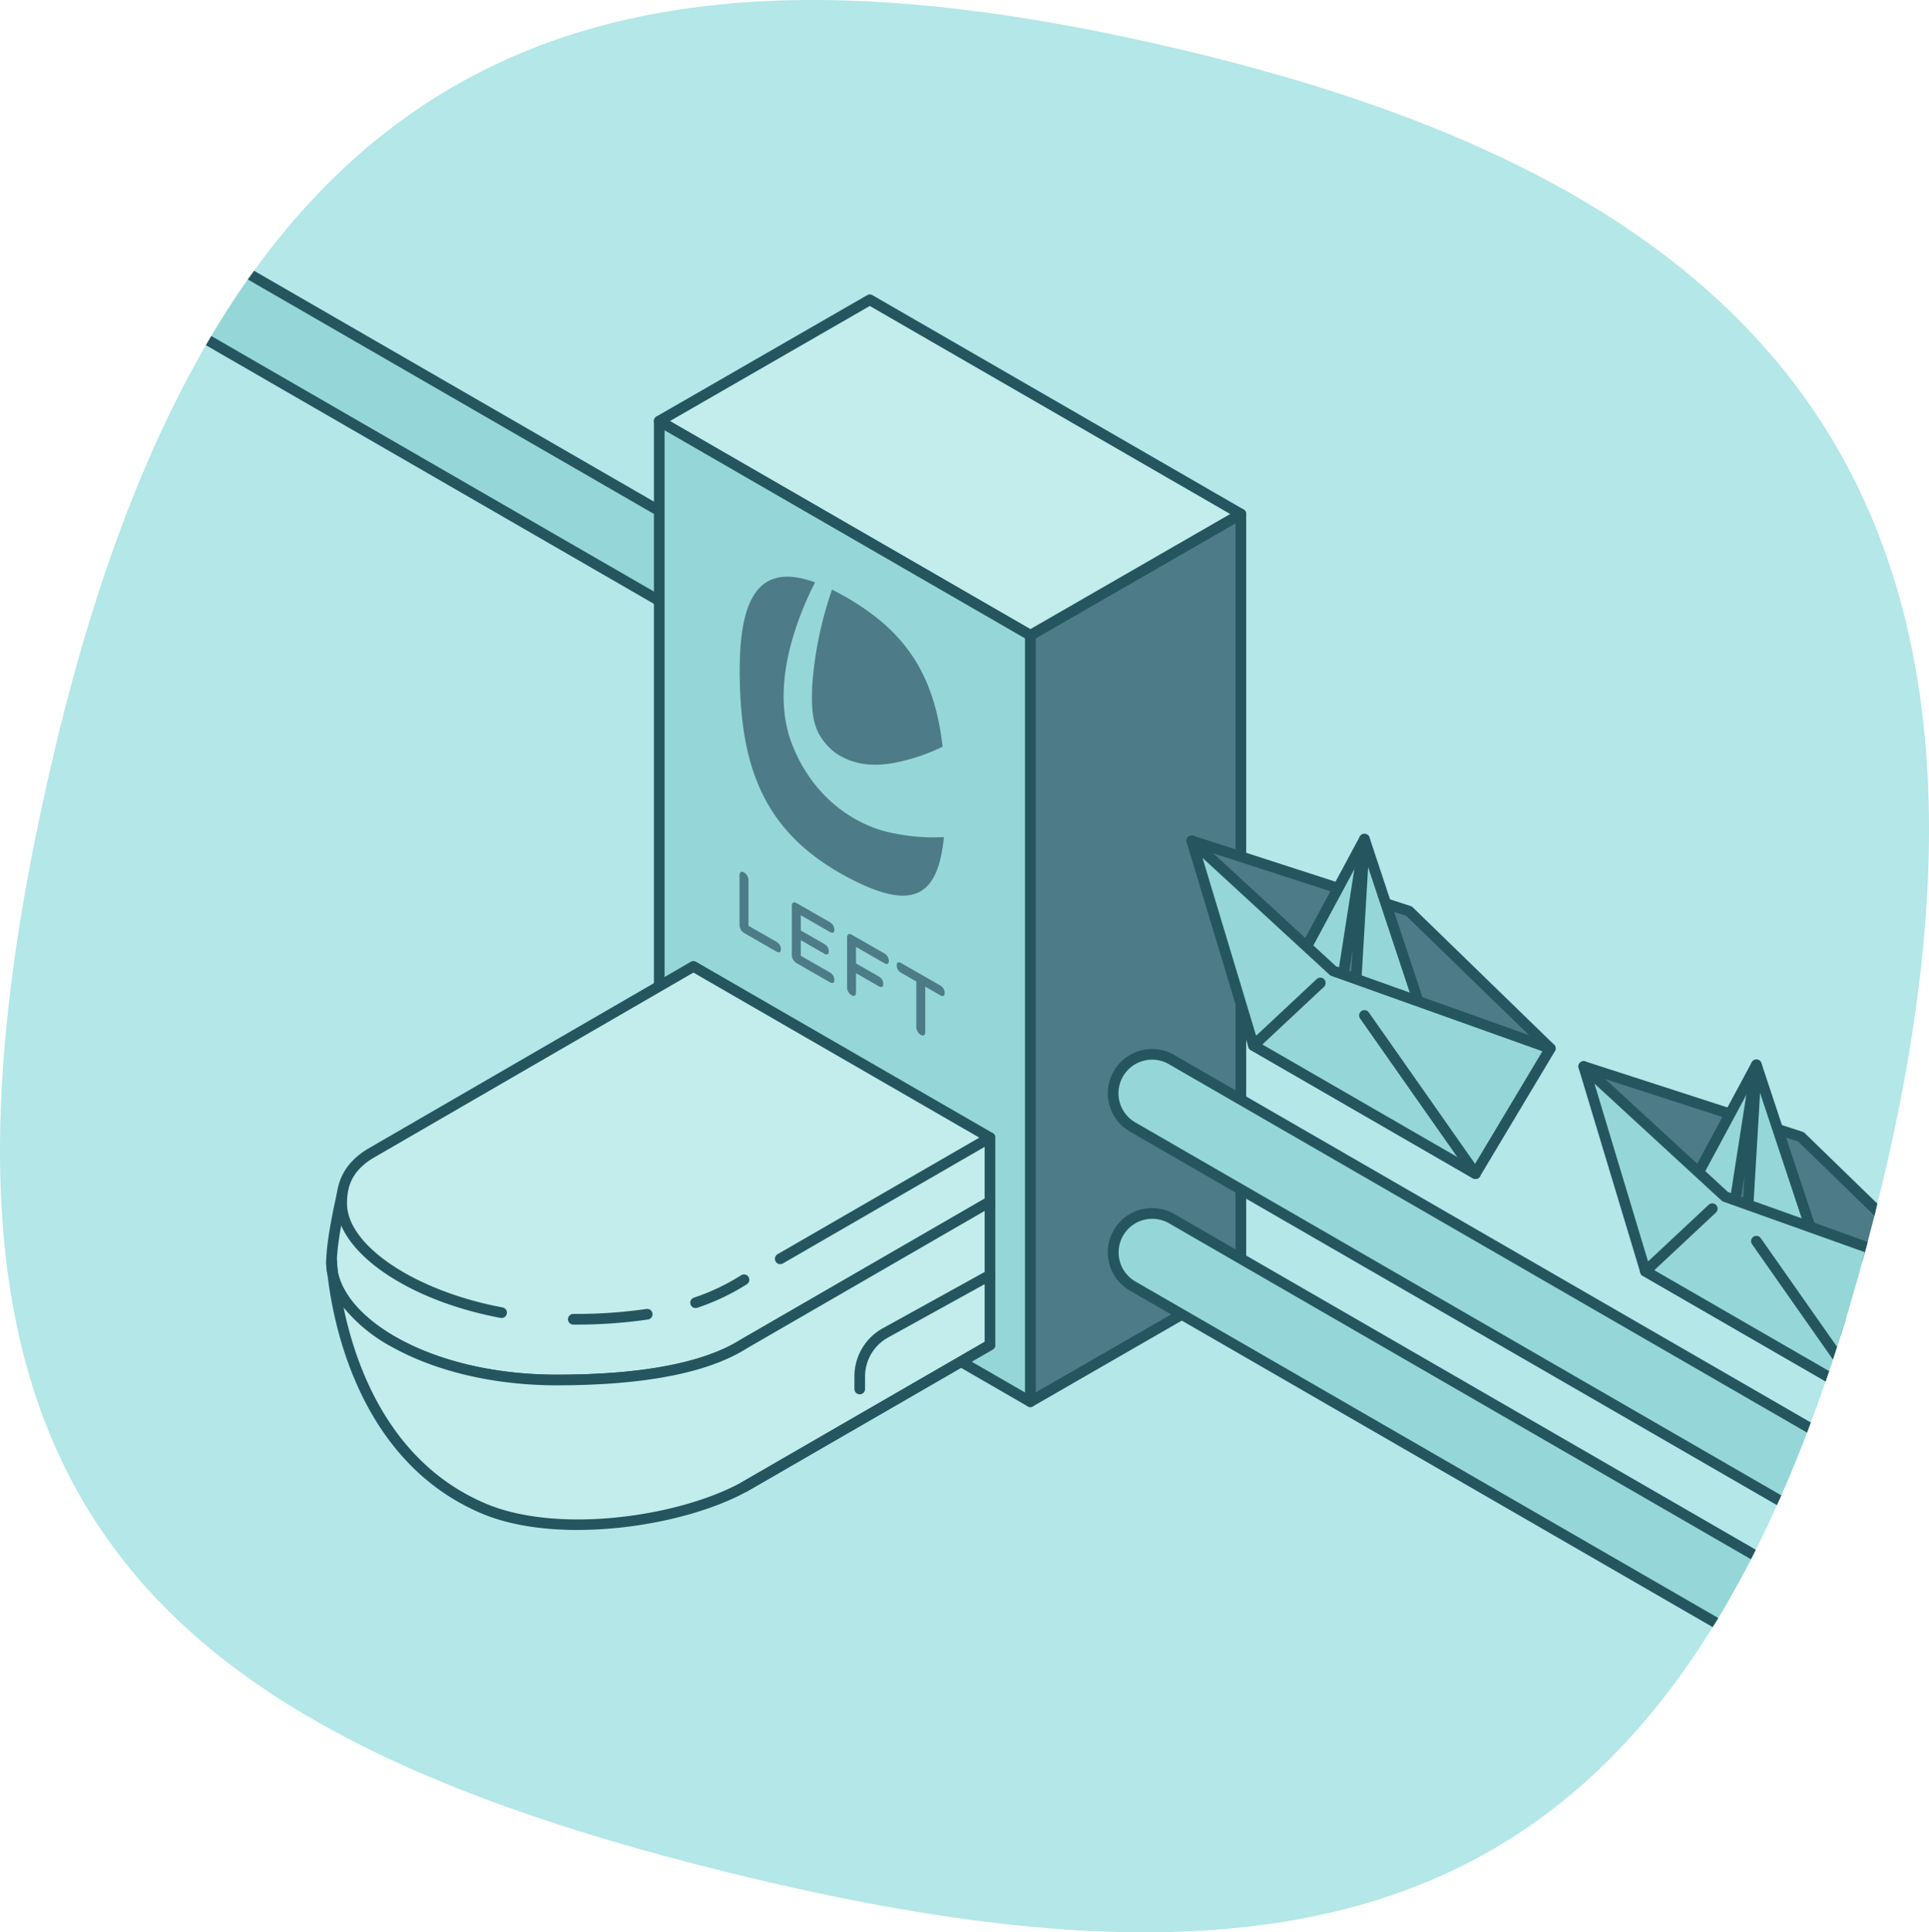 <svg xmlns="http://www.w3.org/2000/svg" xmlns:xlink="http://www.w3.org/1999/xlink" width="586.984" height="588.026" viewBox="0 0 586.984 588.026">
  <defs>
    <clipPath id="clip-path">
      <path id="Pfad_5364" data-name="Pfad 5364" d="M286.914,338.8C233.521,561.927,307,637.481,498.342,683.268S791.4,686.6,842.8,471.83s-41.138-303.7-211.431-344.456c-40.941-9.8-79.034-15.56-114-15.562-110.478,0-189.891,57.5-230.447,226.987" transform="translate(-269.977 -111.812)" fill="none"/>
    </clipPath>
    <clipPath id="clip-path-2">
      <path id="Pfad_5371" data-name="Pfad 5371" d="M286.914,338.8C233.521,561.927,307,637.481,498.342,683.268S791.4,686.6,842.8,471.83s-41.138-303.7-211.431-344.456c-40.942-9.8-79.035-15.56-114-15.562-110.478,0-189.891,57.5-230.447,226.987" transform="translate(-269.977 -111.812)" fill="none"/>
    </clipPath>
  </defs>
  <g id="Gruppe_1123" data-name="Gruppe 1123" transform="translate(-291.865 -120.876)">
    <g id="Gruppe_1137" data-name="Gruppe 1137">
      <path id="Pfad_5361" data-name="Pfad 5361" d="M842.8,471.829c51.392-214.768-41.137-303.7-211.431-344.456s-291.057-11.7-344.45,211.425S307,637.479,498.341,683.266,791.4,686.6,842.8,471.829" transform="translate(21.888 9.065)" fill="#b3e7e8"/>
    </g>
  </g>
  <g id="Gruppe_1125" data-name="Gruppe 1125" transform="translate(0 0.001)">
    <g id="Gruppe_1124" data-name="Gruppe 1124" clip-path="url(#clip-path)">
      <path id="Pfad_5362" data-name="Pfad 5362" d="M534.232,325.93a11.8,11.8,0,0,1-5.913-1.589L7.374,23.572A11.849,11.849,0,0,1,19.222,3.05L540.168,303.818a11.851,11.851,0,0,1-5.935,22.112" transform="translate(-291.744 -120.756)" fill="#95d7d9"/>
      <path id="Pfad_5363" data-name="Pfad 5363" d="M534.361,327.673h-.011a13.425,13.425,0,0,1-6.723-1.808L6.683,25.1A13.471,13.471,0,0,1,20.148,1.762L541.1,302.535a13.472,13.472,0,0,1-6.738,25.137m-.008-3.243h.008a10.229,10.229,0,0,0,5.117-19.086L18.533,4.575A10.228,10.228,0,0,0,8.311,22.293l520.94,300.765a10.18,10.18,0,0,0,5.1,1.372Z" transform="translate(-291.866 -120.877)" fill="#25565f"/>
    </g>
  </g>
  <g id="Gruppe_1127" data-name="Gruppe 1127" transform="translate(0 0.001)">
    <g id="Gruppe_1126" data-name="Gruppe 1126" clip-path="url(#clip-path-2)">
      <path id="Pfad_5365" data-name="Pfad 5365" d="M559.983,293.4V526.626l64.071-36.9V256.5Z" transform="translate(-246.465 -100.081)" fill="#4e7b88"/>
      <path id="Pfad_5366" data-name="Pfad 5366" d="M560.106,528.369a1.62,1.62,0,0,1-1.622-1.622V293.525a1.621,1.621,0,0,1,.812-1.405l64.071-36.9a1.621,1.621,0,0,1,2.431,1.405V489.846a1.623,1.623,0,0,1-.812,1.405l-64.071,36.9a1.626,1.626,0,0,1-.81.216m1.622-233.907v229.48l60.828-35.033V259.43Z" transform="translate(-246.586 -100.203)" fill="#25565f"/>
      <path id="Pfad_5367" data-name="Pfad 5367" d="M455.539,233.1,568.45,298.292l64.071-36.9L519.61,196.2Z" transform="translate(-254.933 -104.97)" fill="#c3ecec"/>
      <path id="Pfad_5368" data-name="Pfad 5368" d="M568.571,300.035a1.626,1.626,0,0,1-.811-.217L454.85,234.629a1.621,1.621,0,0,1,0-2.809l64.071-36.9a1.624,1.624,0,0,1,1.62,0l112.911,65.19a1.621,1.621,0,0,1,0,2.809l-64.071,36.9a1.626,1.626,0,0,1-.81.216M458.907,233.227l109.665,63.315L629.4,261.511,519.731,198.2Z" transform="translate(-255.054 -105.092)" fill="#25565f"/>
      <path id="Pfad_5369" data-name="Pfad 5369" d="M568.453,295.526V528.748L455.542,463.56V230.337Z" transform="translate(-254.932 -102.203)" fill="#95d7d9"/>
      <path id="Pfad_5370" data-name="Pfad 5370" d="M568.574,530.491a1.626,1.626,0,0,1-.811-.217L454.853,465.085a1.622,1.622,0,0,1-.811-1.4V230.459a1.622,1.622,0,0,1,2.432-1.4l112.911,65.189a1.622,1.622,0,0,1,.811,1.4V528.87a1.622,1.622,0,0,1-1.622,1.622M457.285,462.745l109.667,63.316V296.584L457.285,233.267Z" transform="translate(-255.054 -102.324)" fill="#25565f"/>
    </g>
  </g>
  <g id="Gruppe_1129" data-name="Gruppe 1129" transform="translate(0 0.001)">
    <g id="Gruppe_1128" data-name="Gruppe 1128" clip-path="url(#clip-path)">
      <path id="Pfad_5372" data-name="Pfad 5372" d="M507.071,279.058c-.842-.458-1.659-.877-2.461-1.272-.289.875-.581,1.749-.858,2.629a113.421,113.421,0,0,0-5.178,26.937c-.079,4.623-.315,9.471,1.893,14.014a18.448,18.448,0,0,0,5.6,6.378c8.251,5.336,17.361,3.157,24.54.959a70.8,70.8,0,0,0,7.676-3.1c-2.508-21.621-10.944-35.528-31.208-46.547" transform="translate(-251.448 -98.356)" fill="#4e7b88"/>
      <path id="Pfad_5373" data-name="Pfad 5373" d="M524.173,352.043c-9.966-2.083-23.061-9.686-29.821-26.309-6.325-15.489-1.006-34.518,6.76-49.872-18.014-6.544-23.327,6.109-22.911,29.405.468,26.295,6.932,46.27,32.043,59.927,20.557,11.175,28.256,6.477,30.084-11.8a60.7,60.7,0,0,1-16.153-1.352" transform="translate(-253.097 -98.651)" fill="#4e7b88"/>
      <path id="Pfad_5374" data-name="Pfad 5374" d="M489.382,378.526a2.612,2.612,0,0,1,1.351,2.246c0,.928-.528,1.2-1.351.724l-9.778-5.608a2.939,2.939,0,0,1-1.466-2.585V358.366c0-1.091.5-1.455,1.374-.957a2.829,2.829,0,0,1,1.351,2.52v13.712Z" transform="translate(-253.1 -91.918)" fill="#4e7b88"/>
      <path id="Pfad_5375" data-name="Pfad 5375" d="M504.45,387.149A2.613,2.613,0,0,1,505.8,389.4c0,.928-.528,1.2-1.351.725l-10.123-5.8a2.939,2.939,0,0,1-1.465-2.585V366.956c0-1.09.549-1.43,1.465-.9l10.123,5.8a2.659,2.659,0,0,1,1.351,2.27c0,.928-.528,1.171-1.351.7l-8.865-5.081v4.635l7.169,4.108a2.616,2.616,0,0,1,1.351,2.248c0,.9-.5,1.183-1.351.7l-7.169-4.108v4.744Z" transform="translate(-251.907 -91.219)" fill="#4e7b88"/>
      <path id="Pfad_5376" data-name="Pfad 5376" d="M519.766,380.641a2.655,2.655,0,0,1,1.351,2.27c0,.926-.526,1.17-1.351.7l-8.635-4.951v5.016l6.962,3.992a2.57,2.57,0,0,1,1.329,2.232c0,.928-.5,1.211-1.329.738l-6.962-3.992v5.73c0,1.091-.5,1.455-1.351.973a2.838,2.838,0,0,1-1.374-2.533V375.872c0-1.091.55-1.429,1.466-.9Z" transform="translate(-250.647 -90.496)" fill="#4e7b88"/>
      <path id="Pfad_5377" data-name="Pfad 5377" d="M535.645,389.751a2.613,2.613,0,0,1,1.329,2.261c0,.928-.5,1.184-1.329.71l-4.581-2.626v13.712c0,1.091-.526,1.442-1.374.957a2.862,2.862,0,0,1-1.351-2.52V388.534l-4.626-2.653a2.569,2.569,0,0,1-1.329-2.233c0-.928.5-1.211,1.329-.737Z" transform="translate(-249.513 -89.851)" fill="#4e7b88"/>
      <path id="Pfad_5378" data-name="Pfad 5378" d="M563.654,451.534V432.042L366.755,448.3s-3.459,14.423-3.459,21.642c0,17.966,29.637,35.851,68.54,35.851,23.438,0,44.2-2.9,57-11.027Z" transform="translate(-262.411 -85.849)" fill="#c3ecec"/>
      <path id="Pfad_5379" data-name="Pfad 5379" d="M431.958,507.539c-18.593,0-36.221-4.044-49.638-11.387-13.043-7.139-20.524-16.646-20.524-26.085,0-7.328,3.361-21.424,3.5-22.02a1.624,1.624,0,0,1,1.444-1.238l196.9-16.262a1.623,1.623,0,0,1,1.755,1.616v19.492a1.623,1.623,0,0,1-.81,1.4L489.773,496.3c-11.735,7.45-31.205,11.244-57.815,11.244m-63.768-57.6c-.8,3.523-3.15,14.336-3.15,20.123,0,16.19,27.483,34.229,66.919,34.229,25.984,0,44.869-3.625,56.134-10.774l74.062-42.8V433.925Zm195.586,1.711h0Z" transform="translate(-262.533 -85.971)" fill="#25565f"/>
      <path id="Pfad_5380" data-name="Pfad 5380" d="M563.654,450.072v43.594L488.843,536.9c-19.718,10.827-57.023,15.892-79.125,6.6-46.854-19.7-46.421-82.236-46.421-75.017,0,17.966,29.637,35.852,68.54,35.852,23.438,0,44.2-2.9,57-11.027Z" transform="translate(-262.411 -84.388)" fill="#c3ecec"/>
      <path id="Pfad_5381" data-name="Pfad 5381" d="M438.286,550.09c-10.619,0-20.83-1.507-29.073-4.972-37.189-15.632-45.287-57.488-47.016-72.71a18.511,18.511,0,0,1-.4-3.8v-.195c0-1.7.983-1.983,1.57-2,.385-.008,1.578.081,1.7,1.821.061.882.163,2.1.329,3.6,3.329,15.268,29.733,31,66.565,31,25.984,0,44.869-3.625,56.134-10.774l74.87-43.272a1.621,1.621,0,0,1,2.433,1.4v43.594a1.624,1.624,0,0,1-.81,1.4l-74.81,43.231c-12.652,6.948-32.706,11.666-51.491,11.666m-71.2-67.686c3.785,18.3,14.3,47.5,43.386,59.725,21.973,9.236,58.592,3.971,77.716-6.53l73.968-42.747V453l-72.38,41.832c-11.734,7.449-31.205,11.243-57.814,11.243-18.592,0-36.221-4.043-49.638-11.387A48.973,48.973,0,0,1,367.083,482.4" transform="translate(-262.533 -84.509)" fill="#25565f"/>
      <path id="Pfad_5382" data-name="Pfad 5382" d="M499.6,472.826l63.82-36.878-90.239-52.1-98.31,56.936c-7.094,4.324-8.71,9.73-8.71,15.233,0,13.167,20.416,27.932,48.658,33.2" transform="translate(-262.179 -89.757)" fill="#c3ecec"/>
      <path id="Pfad_5383" data-name="Pfad 5383" d="M414.944,490.96a1.661,1.661,0,0,1-.3-.028c-28.495-5.313-49.982-20.271-49.982-34.792,0-4.652.984-11.435,9.488-16.619l98.341-56.954a1.62,1.62,0,0,1,1.624,0l90.239,52.1a1.621,1.621,0,0,1,0,2.808l-63.82,36.878a1.621,1.621,0,1,1-1.622-2.808L560.3,436.071l-87-50.228-97.5,56.466c-6.959,4.242-7.9,9.373-7.9,13.831,0,12.772,20.792,26.654,47.334,31.6a1.622,1.622,0,0,1-.3,3.216" transform="translate(-262.301 -89.878)" fill="#25565f"/>
      <path id="Pfad_5384" data-name="Pfad 5384" d="M465.894,480.78a1.622,1.622,0,0,1-.514-3.16,65.86,65.86,0,0,0,14.4-6.839,1.622,1.622,0,0,1,1.735,2.74,69.052,69.052,0,0,1-15.112,7.174,1.613,1.613,0,0,1-.514.084" transform="translate(-254.225 -82.729)" fill="#25565f"/>
      <path id="Pfad_5385" data-name="Pfad 5385" d="M432.664,485.027c-.412,0-.825,0-1.237-.005a1.622,1.622,0,0,1,.014-3.243h.014a148.276,148.276,0,0,0,22.3-1.515,1.622,1.622,0,0,1,.465,3.21,150.646,150.646,0,0,1-21.552,1.554" transform="translate(-257.018 -81.941)" fill="#25565f"/>
      <path id="Pfad_5386" data-name="Pfad 5386" d="M479.548,535.373a1.622,1.622,0,0,1-.813-3.026l74.814-43.232a1.622,1.622,0,1,1,1.624,2.809l-74.814,43.231a1.612,1.612,0,0,1-.811.218" transform="translate(-253.118 -81.24)" fill="#25565f"/>
      <path id="Pfad_5387" data-name="Pfad 5387" d="M511.971,505.4v-3.841a15.109,15.109,0,0,1,7.8-13.225L551.6,470.742" transform="translate(-250.357 -82.712)" fill="#c3ecec"/>
      <path id="Pfad_5388" data-name="Pfad 5388" d="M512.093,507.139a1.622,1.622,0,0,1-1.622-1.622v-3.841a16.736,16.736,0,0,1,8.64-14.644l31.827-17.588a1.622,1.622,0,0,1,1.569,2.839L520.68,489.871a13.491,13.491,0,0,0-6.965,11.805v3.841a1.622,1.622,0,0,1-1.622,1.622" transform="translate(-250.479 -82.833)" fill="#25565f"/>
      <path id="Pfad_5389" data-name="Pfad 5389" d="M1116.084,733.065a11.8,11.8,0,0,1-5.914-1.589L589.224,430.706a11.849,11.849,0,1,1,11.849-20.523l520.946,300.769a11.85,11.85,0,0,1-5.935,22.111" transform="translate(-244.575 -87.75)" fill="#95d7d9"/>
      <path id="Pfad_5390" data-name="Pfad 5390" d="M1116.206,734.808a13.427,13.427,0,0,1-6.725-1.808L588.537,432.232a13.47,13.47,0,1,1,13.47-23.331L1122.953,709.67a13.471,13.471,0,0,1-6.738,25.137h-.009ZM595.288,410.335a10.268,10.268,0,0,0-2.664.354,10.227,10.227,0,0,0-2.466,18.735L1111.1,730.194a10.189,10.189,0,0,0,5.1,1.371h.006a10.229,10.229,0,0,0,5.119-19.086L600.385,411.709a10.173,10.173,0,0,0-5.1-1.374" transform="translate(-244.697 -87.872)" fill="#25565f"/>
      <path id="Pfad_5391" data-name="Pfad 5391" d="M1116.081,777.828a11.8,11.8,0,0,1-5.914-1.589L589.221,475.471a11.849,11.849,0,0,1,11.849-20.522l520.946,300.769a11.85,11.85,0,0,1-5.935,22.111" transform="translate(-244.571 -84.119)" fill="#95d7d9"/>
      <path id="Pfad_5392" data-name="Pfad 5392" d="M1116.21,779.573h-.01a13.442,13.442,0,0,1-6.726-1.809L588.531,477A13.47,13.47,0,0,1,602,453.662l520.953,300.773a13.471,13.471,0,0,1-6.737,25.137M595.345,455.138a10.222,10.222,0,0,0-5.186,19.054L1111.1,774.956a10.187,10.187,0,0,0,5.1,1.373h.012a10.228,10.228,0,0,0,5.112-19.085L600.38,456.474a10.121,10.121,0,0,0-5.035-1.336" transform="translate(-244.692 -84.24)" fill="#25565f"/>
    </g>
  </g>
  <g id="Gruppe_1131" data-name="Gruppe 1131" transform="translate(0 0.001)">
    <g id="Gruppe_1130" data-name="Gruppe 1130" clip-path="url(#clip-path-2)">
      <path id="Pfad_5394" data-name="Pfad 5394" d="M671.525,369.884l-66.092-21.4,34.694,46.162,74.4,17.027Z" transform="translate(-242.78 -92.624)" fill="#4e7b88"/>
      <path id="Pfad_5395" data-name="Pfad 5395" d="M714.652,413.417a1.6,1.6,0,0,1-.362-.041l-74.4-17.027a1.623,1.623,0,0,1-.934-.607l-34.695-46.161a1.622,1.622,0,0,1,1.8-2.518l66.093,21.4a1.624,1.624,0,0,1,.63.379l43.005,41.79a1.622,1.622,0,0,1-1.13,2.785m-73.463-20.1,68.18,15.6-38.581-37.492-60.859-19.7Z" transform="translate(-242.902 -92.745)" fill="#25565f"/>
      <path id="Pfad_5396" data-name="Pfad 5396" d="M622.8,410.813l33.766-62.784L690.333,449.8Z" transform="translate(-241.372 -92.661)" fill="#95d7d9"/>
      <path id="Pfad_5397" data-name="Pfad 5397" d="M690.455,451.546a1.615,1.615,0,0,1-.811-.217l-67.533-38.99a1.621,1.621,0,0,1-.617-2.172l33.766-62.785a1.621,1.621,0,0,1,2.968.257l33.766,101.775a1.622,1.622,0,0,1-1.539,2.132M625.1,410.317l62.476,36.071-31.238-94.156Z" transform="translate(-241.494 -92.782)" fill="#25565f"/>
      <path id="Pfad_5398" data-name="Pfad 5398" d="M654.748,348.028l-7.863,50.231-1.649,21.807,6.431-20.1Z" transform="translate(-239.553 -92.661)" fill="#4e7b88"/>
      <path id="Pfad_5399" data-name="Pfad 5399" d="M645.359,421.81a1.624,1.624,0,0,1-1.618-1.744l1.649-21.807c0-.043.009-.085.014-.129l7.864-50.231a1.621,1.621,0,0,1,3.221.347l-3.08,51.942a1.6,1.6,0,0,1-.075.4l-6.43,20.1a1.622,1.622,0,0,1-1.544,1.128m3.259-23.242-.605,8,2.169-6.776,1.071-18.054Z" transform="translate(-239.675 -92.782)" fill="#25565f"/>
      <path id="Pfad_5400" data-name="Pfad 5400" d="M605.434,348.484l18.776,62.292,67.532,38.989,22.79-38.089-66.068-23.6Z" transform="translate(-242.78 -92.624)" fill="#95d7d9"/>
      <path id="Pfad_5401" data-name="Pfad 5401" d="M691.863,451.508a1.617,1.617,0,0,1-.81-.217L623.521,412.3a1.621,1.621,0,0,1-.742-.936L604,349.074a1.622,1.622,0,0,1,2.651-1.662l42.787,39.373L715.2,410.269a1.622,1.622,0,0,1,.845,2.36l-22.79,38.09a1.62,1.62,0,0,1-1.392.789M625.7,409.814l65.593,37.869,20.957-35.025-64.208-22.931a1.615,1.615,0,0,1-.552-.333L608.82,353.812Z" transform="translate(-242.901 -92.745)" fill="#25565f"/>
      <path id="Pfad_5402" data-name="Pfad 5402" d="M687.924,447.523a1.621,1.621,0,0,1-1.329-.691L652.829,398.7a1.621,1.621,0,1,1,2.654-1.862L689.25,444.97a1.622,1.622,0,0,1-1.326,2.552" transform="translate(-238.961 -88.759)" fill="#25565f"/>
      <path id="Pfad_5403" data-name="Pfad 5403" d="M622.923,409.275a1.621,1.621,0,0,1-1.107-2.805l20.336-19.03a1.621,1.621,0,1,1,2.215,2.368l-20.337,19.03a1.613,1.613,0,0,1-1.107.438" transform="translate(-241.494 -89.501)" fill="#25565f"/>
      <path id="Pfad_5404" data-name="Pfad 5404" d="M781.848,433.42l-66.091-21.4,34.695,46.162,74.4,17.027Z" transform="translate(-233.836 -87.473)" fill="#4e7b88"/>
      <path id="Pfad_5405" data-name="Pfad 5405" d="M824.976,476.953a1.6,1.6,0,0,1-.362-.041l-74.4-17.027a1.623,1.623,0,0,1-.934-.606l-34.695-46.161a1.622,1.622,0,0,1,1.8-2.518L782.469,432a1.616,1.616,0,0,1,.63.379l43.007,41.79a1.622,1.622,0,0,1-1.13,2.785m-73.464-20.1,68.181,15.6L781.11,434.967l-60.858-19.7Z" transform="translate(-233.957 -87.594)" fill="#25565f"/>
      <path id="Pfad_5406" data-name="Pfad 5406" d="M733.125,474.349l33.761-62.781,33.765,101.773Z" transform="translate(-232.427 -87.509)" fill="#95d7d9"/>
      <path id="Pfad_5407" data-name="Pfad 5407" d="M800.773,515.086a1.619,1.619,0,0,1-.811-.218l-67.526-38.992a1.621,1.621,0,0,1-.617-2.172l33.761-62.781a1.623,1.623,0,0,1,2.969.257l33.764,101.773a1.624,1.624,0,0,1-1.539,2.133m-65.352-41.232,62.47,36.073-31.236-94.154Z" transform="translate(-232.549 -87.631)" fill="#25565f"/>
      <path id="Pfad_5408" data-name="Pfad 5408" d="M765.072,411.568,757.208,461.8l-1.649,21.807,6.431-20.1Z" transform="translate(-230.609 -87.509)" fill="#4e7b88"/>
      <path id="Pfad_5409" data-name="Pfad 5409" d="M755.682,485.35a1.646,1.646,0,0,1-.312-.03,1.623,1.623,0,0,1-1.306-1.714l1.65-21.807c0-.043.008-.085.014-.129l7.865-50.231a1.621,1.621,0,0,1,3.221.347l-3.082,51.942a1.654,1.654,0,0,1-.073.4l-6.432,20.1a1.62,1.62,0,0,1-1.543,1.128m3.26-23.242-.605,8,2.168-6.776,1.072-18.054Z" transform="translate(-230.73 -87.631)" fill="#25565f"/>
      <path id="Pfad_5410" data-name="Pfad 5410" d="M715.756,412.02l18.776,62.292L802.064,513.3l22.79-38.089-66.068-23.6Z" transform="translate(-233.836 -87.473)" fill="#95d7d9"/>
      <path id="Pfad_5411" data-name="Pfad 5411" d="M802.184,515.044a1.617,1.617,0,0,1-.81-.217l-67.531-38.989a1.621,1.621,0,0,1-.742-.936L714.325,412.61a1.622,1.622,0,0,1,2.651-1.662l42.788,39.373,65.757,23.484a1.622,1.622,0,0,1,.845,2.36l-22.79,38.089a1.62,1.62,0,0,1-1.392.789M736.021,473.35l65.592,37.869L822.57,476.2l-64.207-22.931a1.618,1.618,0,0,1-.552-.334l-38.669-35.582Z" transform="translate(-233.957 -87.594)" fill="#25565f"/>
      <path id="Pfad_5412" data-name="Pfad 5412" d="M798.247,511.06a1.618,1.618,0,0,1-1.329-.691L763.153,462.24a1.621,1.621,0,1,1,2.654-1.862l33.766,48.128a1.622,1.622,0,0,1-1.326,2.552" transform="translate(-230.017 -83.608)" fill="#25565f"/>
      <path id="Pfad_5413" data-name="Pfad 5413" d="M733.246,472.812a1.621,1.621,0,0,1-1.107-2.805l20.336-19.03a1.621,1.621,0,1,1,2.215,2.368l-20.337,19.03a1.613,1.613,0,0,1-1.107.438" transform="translate(-232.549 -84.35)" fill="#25565f"/>
    </g>
  </g>
</svg>
